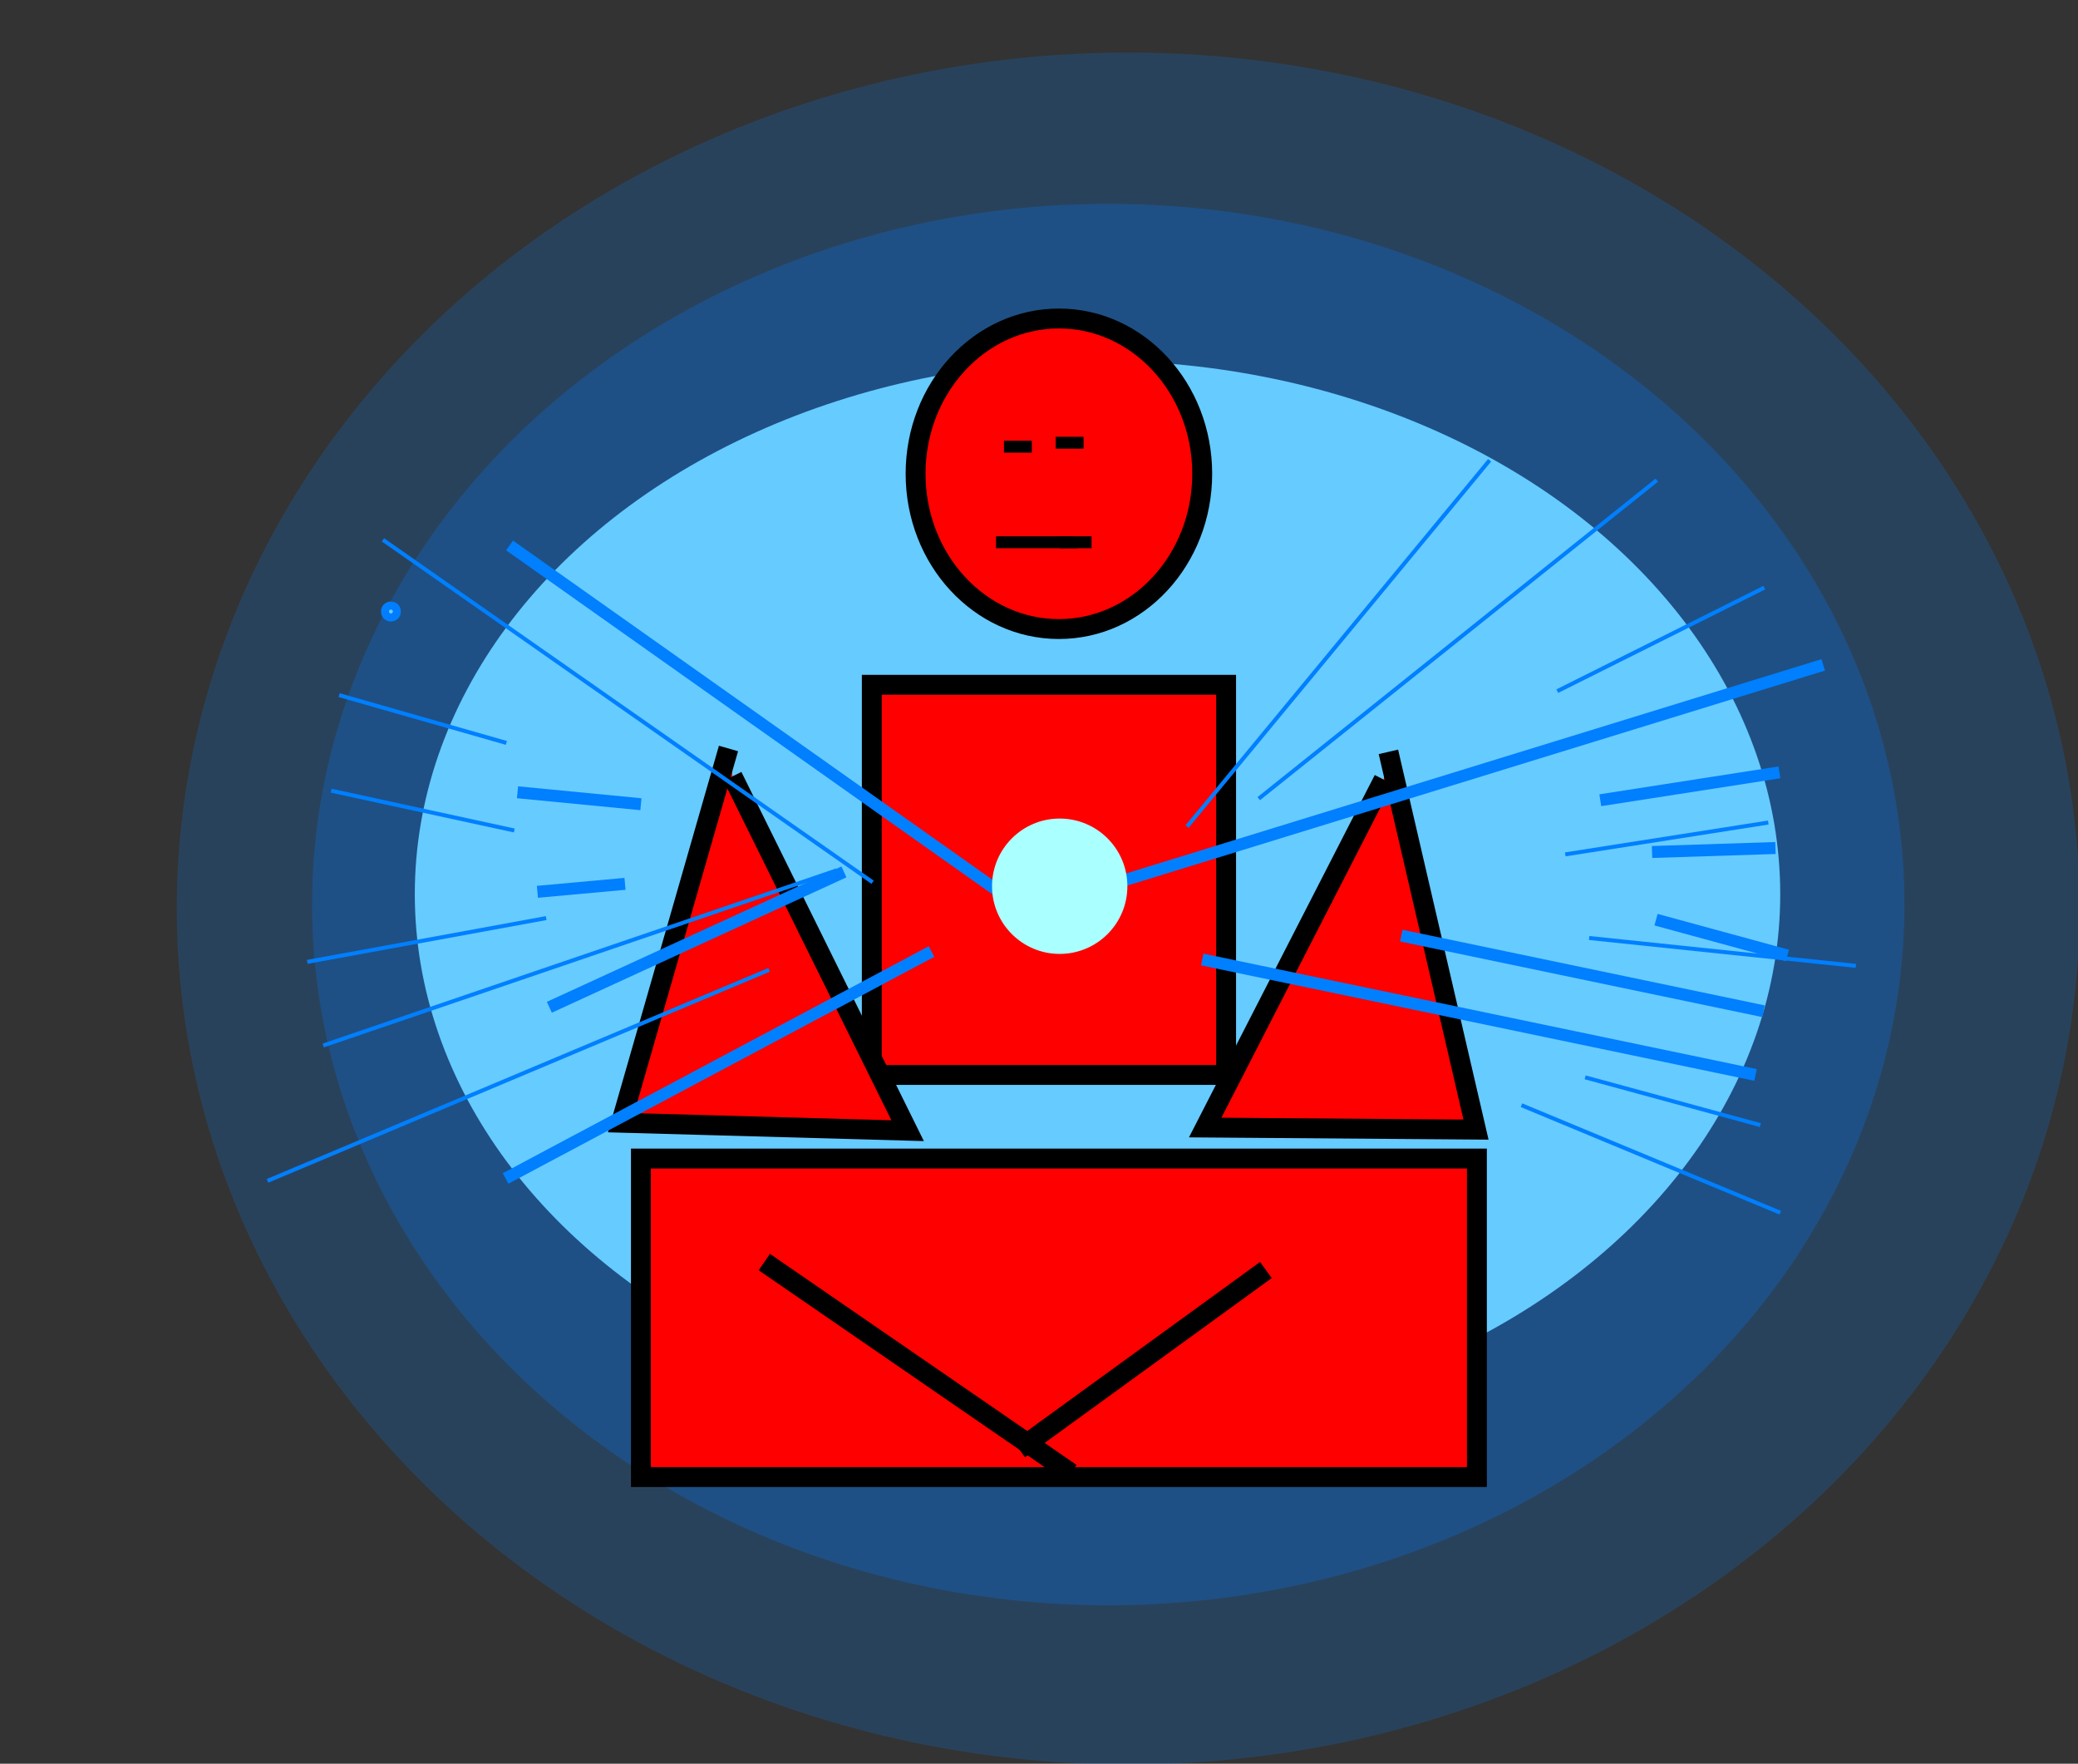 <svg width="522" height="443" xmlns="http://www.w3.org/2000/svg">
 <rect width="100%" height="100%" fill="#333333" stroke="none"/>
 <title>Meditation</title>
 <g display="inline">
  <title>Layer 2</title>
  <ellipse ry="134" rx="171.5" id="svg_33" cy="224.6" cx="275.7" stroke-linecap="null" stroke-linejoin="null" stroke-dasharray="null" stroke-width="0" stroke="#007fff" fill="#aaffff"/>
  <ellipse ry="1" rx="1" id="svg_34" cy="153.6" cx="98.2" stroke-linecap="null" stroke-linejoin="null" stroke-dasharray="null" stroke-width="3" stroke="#007fff" fill="#aaffff"/>
  <ellipse ry="17" rx="20" id="svg_35" cy="199.6" cx="243.2" stroke-linecap="null" stroke-linejoin="null" stroke-dasharray="null" stroke-width="0" stroke="#007fff" fill="#aaffff"/>
  <ellipse id="svg_38" cy="237.6" cx="436.2" stroke-linecap="null" stroke-linejoin="null" stroke-dasharray="null" stroke-width="0" stroke="#007fff" fill="#aaffff"/>
 </g>
 <g display="inline">
  <title>Layer 4</title>
  <ellipse ry="176" rx="200" id="svg_64" cy="227.2" cx="278.4" opacity="0.25" stroke-linecap="null" stroke-linejoin="null" stroke-dasharray="null" stroke-width="0" stroke="#000000" fill="#007fff"/>
 </g>
 <g display="inline">
  <title>Layer 5</title>
  <ellipse ry="215" rx="239" id="svg_65" cy="228.2" cx="283.4" opacity="0.2" stroke-linecap="null" stroke-linejoin="null" stroke-dasharray="null" stroke-width="0" stroke="#000000" fill="#007fff"/>
  <ellipse id="svg_66" cy="101.2" cx="52.4" opacity="0.25" stroke-linecap="null" stroke-linejoin="null" stroke-dasharray="null" stroke-width="0" stroke="#000000" fill="#007fff"/>
 </g>
 <g display="inline">
  <title>Layer 1</title>
  <ellipse ry="39" rx="36" id="svg_1" cy="119" cx="266" stroke-width="5" stroke="#000000" fill="#FF0000"/>
  <path id="svg_2" d="m219,172l89,0l0,98l-89,0l0,-98z" stroke-linecap="null" stroke-linejoin="null" stroke-dasharray="null" stroke-width="5" stroke="#000000" fill="#FF0000"/>
  <rect id="svg_3" height="80" width="210" y="291" x="161" stroke-width="5" stroke="#000000" fill="#FF0000"/>
  <path id="svg_4" d="m183,188l-27,94l72,2l-44,-89" stroke-linecap="null" stroke-linejoin="null" stroke-dasharray="null" stroke-width="5" stroke="#000000" fill="#FF0000"/>
  <path transform="rotate(2.121 338.5,236.5) " id="svg_5" d="m347,188.5l25.5,94l-68,2l41.556,-89" stroke-linecap="null" stroke-linejoin="null" stroke-dasharray="null" stroke-width="5" stroke="#000000" fill="#FF0000"/>
  <line id="svg_12" y2="370" x2="269" y1="317" x1="192" stroke-linecap="null" stroke-linejoin="null" stroke-dasharray="null" stroke-width="5" stroke="#000000" fill="none"/>
  <line id="svg_13" y2="319" x2="318" y1="364" x1="256" stroke-linecap="null" stroke-linejoin="null" stroke-dasharray="null" stroke-width="5" stroke="#000000" fill="none"/>
  <line id="svg_19" y2="167" x2="458" y1="224" x1="273" stroke-linecap="null" stroke-linejoin="null" stroke-dasharray="null" stroke-width="3" stroke="#007fff" fill="none"/>
  <line id="svg_20" y2="137" x2="128" y1="224" x1="251" stroke-linecap="null" stroke-linejoin="null" stroke-dasharray="null" stroke-width="3" stroke="#007fff" fill="none"/>
  <line id="svg_21" y2="202" x2="161" y1="199" x1="130" stroke-linecap="null" stroke-linejoin="null" stroke-dasharray="null" stroke-width="3" stroke="#007fff" fill="none"/>
  <line id="svg_22" y2="222" x2="157" y1="224" x1="135" stroke-linecap="null" stroke-linejoin="null" stroke-dasharray="null" stroke-width="3" stroke="#007fff" fill="none"/>
  <line id="svg_23" y2="219" x2="212" y1="253" x1="138" stroke-linecap="null" stroke-linejoin="null" stroke-dasharray="null" stroke-width="3" stroke="#007fff" fill="none"/>
  <line id="svg_24" y2="239" x2="234" y1="296" x1="127" stroke-linecap="null" stroke-linejoin="null" stroke-dasharray="null" stroke-width="3" stroke="#007fff" fill="none"/>
  <line id="svg_25" y2="194" x2="447" y1="201" x1="402" stroke-linecap="null" stroke-linejoin="null" stroke-dasharray="null" stroke-width="3" stroke="#007fff" fill="none"/>
  <line id="svg_26" y2="213" x2="446" y1="214" x1="415" stroke-linecap="null" stroke-linejoin="null" stroke-dasharray="null" stroke-width="3" stroke="#007fff" fill="none"/>
  <line id="svg_27" y2="240" x2="449" y1="231" x1="416" stroke-linecap="null" stroke-linejoin="null" stroke-dasharray="null" stroke-width="3" stroke="#007fff" fill="none"/>
  <line id="svg_29" y2="270" x2="441" y1="241" x1="302" stroke-linecap="null" stroke-linejoin="null" stroke-dasharray="null" stroke-width="3" stroke="#007fff" fill="none"/>
  <line id="svg_31" y2="254" x2="443" y1="235" x1="352" stroke-linecap="null" stroke-linejoin="null" stroke-dasharray="null" stroke-width="3" stroke="#007fff" fill="none"/>
  <ellipse id="svg_37" cy="227.6" cx="295.2" stroke-linecap="null" stroke-linejoin="null" stroke-dasharray="null" stroke-width="0" stroke="#007fff" fill="#aaffff"/>
  <line id="svg_40" y2="120.6" x2="416.2" y1="200.6" x1="316.2" stroke-linecap="null" stroke-linejoin="null" stroke-dasharray="null" stroke="#007fff" fill="none"/>
  <line id="svg_41" y2="147.6" x2="443.2" y1="173.6" x1="391.2" stroke-linecap="null" stroke-linejoin="null" stroke-dasharray="null" stroke="#007fff" fill="none"/>
  <line id="svg_42" y2="206.6" x2="444.2" y1="214.6" x1="393.2" stroke-linecap="null" stroke-linejoin="null" stroke-dasharray="null" stroke="#007fff" fill="none"/>
  <line id="svg_43" y2="242.6" x2="466.2" y1="235.6" x1="399.2" stroke-linecap="null" stroke-linejoin="null" stroke-dasharray="null" stroke="#007fff" fill="none"/>
  <line id="svg_44" y2="304.6" x2="447.2" y1="277.6" x1="382.2" stroke-linecap="null" stroke-linejoin="null" stroke-dasharray="null" stroke="#007fff" fill="none"/>
  <line id="svg_45" y2="282.6" x2="442.2" y1="270.6" x1="398.2" stroke-linecap="null" stroke-linejoin="null" stroke-dasharray="null" stroke="#007fff" fill="none"/>
  <line id="svg_47" y2="174.6" x2="85.2" y1="186.6" x1="127.2" stroke-linecap="null" stroke-linejoin="null" stroke-dasharray="null" stroke="#007fff" fill="none"/>
  <line id="svg_48" y2="198.6" x2="83.2" y1="208.6" x1="129.2" stroke-linecap="null" stroke-linejoin="null" stroke-dasharray="null" stroke="#007fff" fill="none"/>
  <line id="svg_49" y2="241.6" x2="77.2" y1="230.6" x1="137.2" stroke-linecap="null" stroke-linejoin="null" stroke-dasharray="null" stroke="#007fff" fill="none"/>
  <line id="svg_50" y2="296.6" x2="67.2" y1="243.6" x1="193.2" stroke-linecap="null" stroke-linejoin="null" stroke-dasharray="null" stroke="#007fff" fill="none"/>
  <line id="svg_51" y2="135.6" x2="96.2" y1="221.6" x1="219.2" stroke-linecap="null" stroke-linejoin="null" stroke-dasharray="null" stroke="#007fff" fill="none"/>
  <line id="svg_52" y2="218.6" x2="210.2" y1="262.6" x1="81.2" stroke-linecap="null" stroke-linejoin="null" stroke-dasharray="null" stroke="#007fff" fill="none"/>
  <line id="svg_53" y2="115.6" x2="374.2" y1="207.6" x1="298.2" stroke-linecap="null" stroke-linejoin="null" stroke-dasharray="null" stroke="#007fff" fill="none"/>
  <path d="m227.2,122.6c0,0 0,0 0,0c0,0 1,0 2,0c0,0 0.293,0.293 1,1c0.707,0.707 1,1 1,2c0,1 0,1 0,1c1,0 1,1 1,1c1,0 2,1 2,1c0,0 0,0 3,0c0,0 3,0 6,0c2,0 3.293,0.293 4,1c0.707,0.707 2,0 3,0c0,0 0,1 1,1c0,0 1,0 3,0c1,0 1,0 2,1c0,0 1,0 2,0c1,0 2,0 3,0c1,0 2,0 2,0c0,0 2,-1 3,-1c0,0 1,0 1,0l0,0l1,0l0,0" id="svg_54" stroke-linecap="null" stroke-linejoin="null" stroke-dasharray="null" stroke-width="0" stroke="#007fff" fill="none"/>
  <path d="m244.2,125.6c0,0 0,0 1,0c1,0 1,0 2,0c0,0 2,0 3,0c1,0 2,0 4,0c1,0 1,0 1,0c1,0 2,0 4,0c2,0 4,0 6,0c1,0 1,0 2,0c0,0 1,0 1,1l0,0l1,0l0,0" id="svg_55" stroke-linecap="null" stroke-linejoin="null" stroke-dasharray="null" stroke-width="0" stroke="#007fff" fill="none"/>
  <path d="m236.2,120.6c0,0 0,0 0,0c0,0 1.293,0.293 2,1c0.707,0.707 1,1 1,1c0,0 1.459,-0.307 2,1c0.383,0.924 1.076,1.617 2,2c1.307,0.541 2,1 2,1c2,1 3.824,0.098 5,2c0.526,0.851 1,1 1,1c0,0 -0.307,0.459 1,1c0.924,0.383 2,0 3,0c0,0 1,0 3,0l1,1l0,1l0,0" id="svg_56" stroke-linecap="null" stroke-linejoin="null" stroke-dasharray="null" stroke-width="0" stroke="#007fff" fill="none"/>
  <path d="m227.2,124.6c0,0 0.293,-0.707 1,0c0.707,0.707 0.076,0.617 1,1c1.307,0.541 2,1 2,1c2,0 3,1 4,2c0,0 0.076,-0.383 1,0c1.307,0.541 2,1 3,1c0,0 0,1 0,1c1,0 2,0 3,0c0,0 1,0 1,0c2,0 2,0 3,0c1,0 1,0 1,0c0,0 0,0 3,0c2,0 3.944,0.188 7,1c4.928,1.309 10.938,2.498 17,3c4.983,0.412 8,1 8,1c5,1 7,1 11,2c4,1 6,1 6,1c1,1 2,1 2,1l1,0l0,0" id="svg_57" stroke-linecap="null" stroke-linejoin="null" stroke-dasharray="null" stroke-width="0" stroke="#007fff" fill="none"/>
  <path d="m300.2,130.6c-1,1 -0.944,1.188 -4,2c-4.928,1.309 -9,2 -14,2c-3,0 -7.13,-0.512 -12,1c-7.273,2.259 -14,4 -14,4c-4,3 -6.257,5.419 -11,7c-1.897,0.632 -4,0 -6,0c0,0 -2,0 -2,0c-1,0 -1.076,0.617 -2,1c-1.307,0.541 -2,1 -3,2l0,0l0,0" id="svg_58" stroke-linecap="null" stroke-linejoin="null" stroke-dasharray="null" stroke-width="0" stroke="#007fff" fill="none"/>
  <line id="svg_73" y2="112.2" x2="259.2" y1="112.2" x1="252.2" stroke-linecap="null" stroke-linejoin="null" stroke-dasharray="null" stroke-width="3" stroke="#000000" fill="none"/>
  <path d="m265.2,111.2c0,0 0,0 0,0c1,0 1,0 2,0c0,0 0,0 1,0c0,0 1,0 2,0c1,0 1,0 1,0c0,0 1,0 1,0l0,0" id="svg_74" stroke-linecap="null" stroke-linejoin="null" stroke-dasharray="null" stroke-width="3" stroke="#000000" fill="none"/>
  <path d="m250.2,136.2c0,0 0,0 0,0c0,0 0,0 0,0c1,0 1,0 1,0c0,0 1,0 1,0c1,0 2,0 3,0c0,0 1,0 2,0c1,0 1,0 2,0c0,0 1,0 1,0c1,0 1,0 2,0c1,0 1,0 1,0c0,0 1,0 2,0c1,0 1,0 2,0c0,0 0,0 1,0c1,0 2,0 2,0c0,0 0,0 0,0c1,0 1,-1 1,-1c0,0 0,0 0,0c0,0 0,0 0,0l0,0l0,0l0,0" id="svg_75" stroke-linecap="null" stroke-linejoin="null" stroke-dasharray="null" stroke-width="3" stroke="#000000" fill="none"/>
  <path d="m266.2,136.2c0,0 0,0 1,0c0,0 0,0 0,0c1,0 1,0 2,0c0,0 0,0 1,0c0,0 1,0 1,0c0,0 0,0 1,0c0,0 0,0 0,0c0,0 0,0 1,0c1,0 1,0 1,0l0,0" id="svg_76" stroke-linecap="null" stroke-linejoin="null" stroke-dasharray="null" stroke-width="3" stroke="#000000" fill="none"/>
 </g>
 <g display="inline">
  <title>Layer 3</title>
  <ellipse id="svg_36" cy="204.6" cx="290.2" stroke-linecap="null" stroke-linejoin="null" stroke-dasharray="null" stroke-width="0" stroke="#007fff" fill="#aaffff"/>
  <ellipse ry="17" rx="17" id="svg_39" cy="222.6" cx="266.2" stroke-linecap="null" stroke-linejoin="null" stroke-dasharray="null" stroke-width="0" stroke="#007fff" fill="#aaffff"/>
 </g>
</svg>